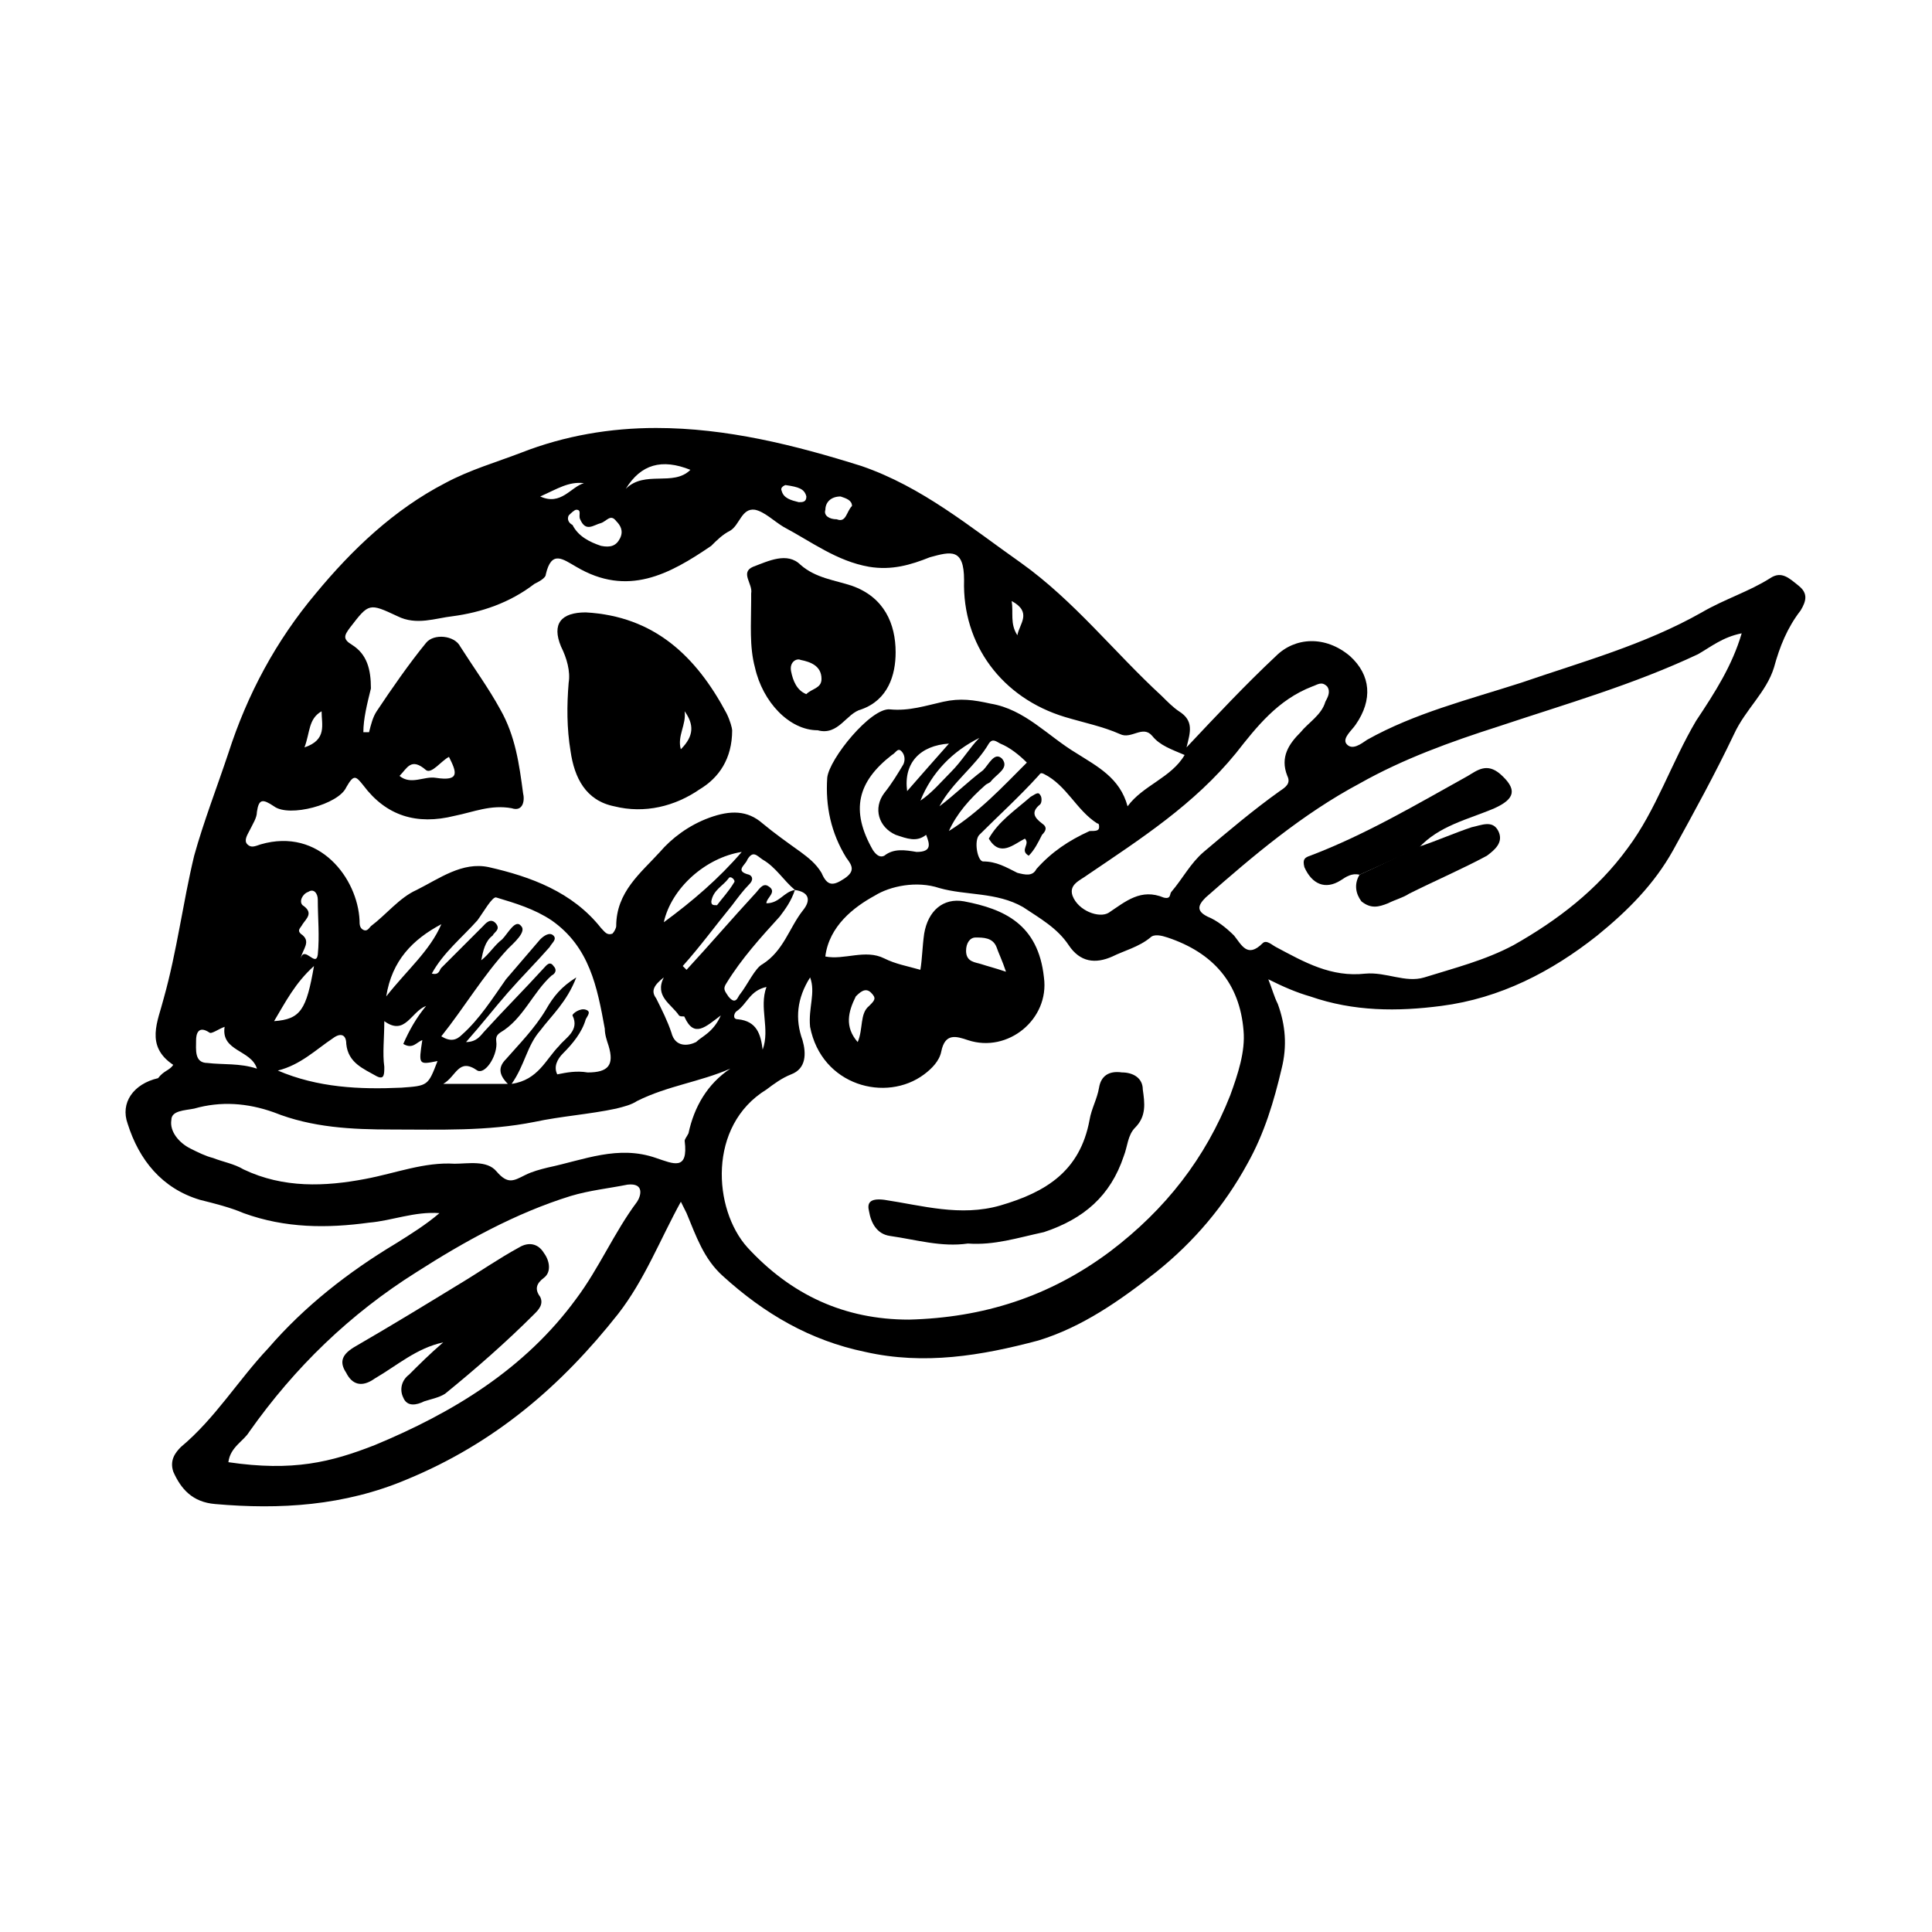 <?xml version="1.0" encoding="UTF-8"?>
<!-- Uploaded to: ICON Repo, www.iconrepo.com, Generator: ICON Repo Mixer Tools -->
<svg fill="#000000" width="800px" height="800px" version="1.1" viewBox="144 144 512 512" xmlns="http://www.w3.org/2000/svg">
 <g>
  <path d="m189.91 426.2c-7.559-5.039-4.031-11.586-2.519-17.633 3.527-12.594 5.039-25.191 8.062-37.785 2.519-9.07 6.047-18.137 9.07-27.207 5.039-15.617 12.594-29.727 23.176-42.32 9.574-11.586 20.656-22.168 34.258-29.223 6.551-3.527 13.602-5.543 20.152-8.062 11.586-4.535 23.68-6.551 35.77-6.551 18.641 0 36.777 4.535 54.41 10.078 16.121 5.543 28.719 16.121 42.32 25.695 14.105 10.078 24.688 23.68 37.281 35.266 1.512 1.512 3.023 3.023 4.535 4.031 4.031 2.519 3.023 5.543 2.016 9.574 8.062-8.566 15.617-16.625 23.68-24.184 5.039-5.039 13.098-5.543 19.648 0 5.543 5.039 6.047 11.586 1.512 18.137-1.008 1.512-3.527 3.527-2.519 5.039 1.512 2.016 4.031 0 5.543-1.008 12.594-7.055 26.703-10.578 40.809-15.113 16.121-5.543 32.746-10.078 47.863-18.641 6.047-3.527 12.594-5.543 18.137-9.07 3.023-2.016 5.039 0 7.559 2.016s2.016 4.031 0.504 6.551c-3.527 4.535-5.543 9.574-7.055 15.113-2.016 6.551-7.559 11.082-10.578 17.633-5.039 10.578-10.578 20.656-16.121 30.73-5.039 9.07-12.09 16.121-20.152 22.672-12.09 9.574-25.695 16.625-41.312 18.641-11.586 1.512-23.176 1.512-34.762-2.519-3.527-1.008-7.055-2.519-11.082-4.535 1.008 2.519 1.512 4.535 2.519 6.551 2.016 5.543 2.519 11.082 1.008 17.129-2.016 8.566-4.535 17.129-9.07 25.191-6.047 11.082-14.105 20.656-24.184 28.719-9.574 7.559-19.648 14.609-31.234 18.137-15.113 4.031-30.23 6.551-45.848 3.023-14.609-3.023-26.703-10.078-37.785-20.152-5.039-4.535-7.055-10.578-9.574-16.625-0.504-1.008-1.008-2.016-1.512-3.023-5.543 10.078-9.574 20.656-16.625 29.727-15.113 19.145-32.746 34.258-55.922 43.832-16.625 7.055-33.754 8.062-50.883 6.551-6.047-0.504-9.07-4.031-11.082-8.566-1.008-3.023 0.504-5.039 2.016-6.551 9.07-7.559 15.113-17.633 23.176-26.199 9.574-11.082 21.16-20.152 33.754-27.711 4.031-2.519 8.062-5.039 11.586-8.062-6.551-0.504-12.594 2.016-18.641 2.519-11.082 1.512-22.168 1.512-33.25-2.519-3.527-1.512-7.559-2.519-11.586-3.527-10.078-3.023-16.121-10.578-19.145-20.152-2.016-5.543 1.512-10.578 8.062-12.09 1.496-2.012 3.008-2.012 4.016-3.523zm164.75-46.348c-3.023-2.519-5.039-6.047-8.566-8.062-1.512-1.008-2.519-2.519-4.031 0-0.504 1.512-3.527 3.023 0.504 4.031 1.008 0.504 1.008 1.512 0 2.519-1.512 1.512-3.023 3.527-4.535 5.543-4.535 5.543-8.566 11.082-13.098 16.121l1.008 1.008c6.047-6.551 12.09-13.602 18.137-20.152 1.008-1.008 2.016-3.023 3.527-2.016 2.519 1.512-0.504 3.023-0.504 4.535 3.527-0.004 4.535-3.023 7.559-3.527-1.008 3.023-2.519 5.039-4.031 7.055-5.039 5.543-10.078 11.082-14.105 17.633-1.008 1.512-0.504 2.016 0.504 3.527 2.016 2.519 2.519 0 3.023-0.504 2.016-2.519 4.031-7.055 6.047-8.062 5.543-3.527 7.055-9.574 10.578-14.105 2.519-3.027 1.512-5.039-2.016-5.543zm4.031 23.172c-3.527 5.543-4.031 11.082-2.016 16.625 1.008 3.527 1.008 7.559-3.023 9.07-2.519 1.008-4.535 2.519-6.551 4.031-15.617 9.574-14.105 31.738-5.039 41.816 11.586 12.594 25.695 19.145 42.824 19.145 19.648-0.504 37.281-6.047 53.402-18.137 14.609-11.082 25.191-24.688 31.738-41.312 2.016-5.543 4.031-11.586 3.527-17.129-1.008-12.594-8.062-20.656-20.152-24.688-1.512-0.504-3.527-1.008-4.535 0-3.023 2.519-7.055 3.527-10.078 5.039-4.535 2.016-8.566 1.512-11.586-3.023-3.023-4.535-7.559-7.055-12.09-10.078-7.055-4.031-15.113-3.023-22.168-5.039-6.047-2.016-13.098-0.504-17.129 2.016-5.543 3.023-12.09 8.062-13.098 16.121 5.039 1.008 10.578-2.016 15.617 0.504 3.023 1.512 6.047 2.016 9.574 3.023 0.504-3.023 0.504-6.047 1.008-9.574 1.008-6.047 5.039-9.574 10.578-8.566 10.578 2.016 19.648 6.047 21.16 20.152 1.512 11.082-9.574 20.152-20.152 16.625-3.023-1.008-6.047-2.016-7.055 3.023-0.504 2.519-2.519 4.535-4.535 6.047-10.078 7.559-27.207 3.023-30.23-12.594-0.496-5.035 1.52-9.066 0.008-13.098zm-118.4-64.988h1.512c0.504-2.016 1.008-4.031 2.016-5.543 4.031-6.047 8.566-12.594 13.098-18.137 2.016-2.519 7.559-2.016 9.07 1.008 3.527 5.543 7.559 11.082 10.578 16.625 4.031 7.055 5.039 14.609 6.047 22.168 0.504 2.016 0 5.039-3.023 4.031-5.543-1.008-10.078 1.008-15.113 2.016-10.078 2.519-18.137 0-24.184-8.062-2.016-2.519-2.519-3.023-4.535 0.504-2.016 4.535-15.113 8.062-19.145 5.039-3.023-2.016-4.031-2.016-4.535 1.512 0 1.512-1.008 3.023-2.016 5.039-0.504 1.008-1.512 2.519-0.504 3.527 1.008 1.008 2.016 0.504 3.527 0 15.617-4.535 25.695 9.07 26.199 20.152 0 1.008 0 2.016 1.008 2.519 1.008 0.504 1.512-0.504 2.016-1.008 4.031-3.023 7.559-7.559 12.09-9.574 6.047-3.023 12.09-7.559 19.145-6.047 11.082 2.519 22.168 6.551 29.727 16.121 1.008 1.008 1.512 2.016 3.023 1.512 0.504-0.504 1.008-1.512 1.008-2.016 0-9.07 6.551-14.105 11.586-19.648 3.023-3.527 7.559-7.055 13.098-9.07 5.543-2.016 10.078-2.016 14.105 1.512 3.023 2.519 6.551 5.039 10.078 7.559 2.016 1.512 4.031 3.023 5.543 5.543 1.512 3.527 3.023 3.527 6.047 1.512 3.023-2.016 2.016-3.527 0.504-5.543-4.031-6.551-5.543-13.602-5.039-21.16 0.504-5.039 11.586-18.641 16.625-18.137s9.574-1.008 14.105-2.016c4.535-1.008 8.062-0.504 12.594 0.504 9.07 1.512 15.113 8.566 22.672 13.098 5.543 3.527 11.586 6.551 13.602 14.105 4.031-5.543 11.586-7.559 15.113-13.602-3.527-1.512-6.551-2.519-8.566-5.039-2.519-3.023-5.543 1.008-8.566-0.504-4.535-2.016-9.574-3.023-14.609-4.535-16.625-5.039-27.207-19.145-26.703-36.273 0-8.566-3.527-7.559-9.07-6.047-5.039 2.016-10.078 3.527-16.121 2.519-8.566-1.512-15.113-6.551-22.672-10.578-2.519-1.512-5.039-4.031-7.559-4.535-3.527-0.504-4.031 4.031-6.551 5.543-2.016 1.008-3.527 2.519-5.039 4.031-11.082 7.559-22.168 13.602-35.77 5.543-3.527-2.016-6.551-4.535-8.062 2.016 0 1.008-2.016 2.016-3.023 2.519-6.551 5.039-14.105 7.559-21.664 8.566-4.535 0.504-9.574 2.519-14.609 0-7.559-3.527-7.559-3.527-12.594 3.023-1.512 2.016-2.016 3.023 0.504 4.535 4.031 2.519 5.039 6.551 5.039 11.586-0.996 4.027-2.004 8.059-2.004 11.586zm365.27-26.199c-5.039 1.008-8.062 3.527-11.586 5.543-17.129 8.062-34.762 13.098-52.898 19.145-12.594 4.031-25.191 8.566-36.777 15.113-15.113 8.062-28.215 19.145-40.809 30.23-2.016 2.016-2.519 3.527 0.504 5.039 2.519 1.008 5.039 3.023 7.055 5.039 2.016 2.519 3.527 6.047 7.559 2.016 1.008-1.008 2.519 0.504 3.527 1.008 7.559 4.031 14.609 8.062 23.68 7.055 5.543-0.504 10.578 2.519 15.617 1.008 8.062-2.519 16.121-4.535 23.68-8.566 11.586-6.551 22.168-14.609 30.23-25.695 7.559-10.078 11.586-22.672 18.137-33.754 5.027-7.562 9.562-14.613 12.082-23.18zm-401.04 219.66c17.129 2.519 27.207 0 38.793-4.535 20.656-8.566 39.801-20.152 53.402-38.793 6.047-8.062 10.078-17.633 16.121-25.695 1.008-1.512 2.016-5.039-2.519-4.535-5.039 1.008-10.078 1.512-15.113 3.023-14.609 4.535-28.215 12.09-40.809 20.152-17.633 11.082-32.242 25.191-44.336 42.32-1.508 2.519-5.035 4.031-5.539 8.062zm133.01-104.29c-8.062 3.527-16.625 4.535-24.688 8.566-1.512 1.008-3.527 1.512-5.543 2.016-7.055 1.512-14.609 2.016-21.664 3.527-12.594 2.519-25.191 2.016-37.785 2.016-10.578 0-21.16-0.504-31.234-4.535-7.055-2.519-14.105-3.023-21.16-1.008-2.519 0.504-6.047 0.504-6.047 3.023-0.504 3.023 2.016 6.047 5.039 7.559 2.016 1.008 4.031 2.016 6.047 2.519 2.519 1.008 5.543 1.512 8.062 3.023 10.578 5.039 21.664 4.535 32.242 2.519 8.062-1.512 15.617-4.535 23.68-4.031 3.527 0 8.566-1.008 11.082 2.016 3.023 3.527 4.535 2.519 7.559 1.008 2.016-1.008 4.031-1.512 6.047-2.016 9.574-2.016 18.641-6.047 28.719-2.519 4.535 1.512 8.566 3.527 7.559-4.535 0-0.504 0.504-1.008 1.008-2.016 1.504-7.055 5.031-13.102 11.078-17.133zm114.87-45.34c2.016 0.504 1.512-1.008 2.016-1.512 3.023-3.527 5.039-7.559 8.566-10.578 6.551-5.543 13.098-11.082 20.152-16.121 1.512-1.008 3.023-2.016 2.016-4.031-2.016-5.039 0.504-8.566 3.527-11.586 2.016-2.519 5.543-4.535 6.551-8.062 0.504-1.008 1.512-2.519 0.504-4.031-1.512-1.512-2.519-0.504-4.031 0-9.07 3.527-14.609 10.578-20.152 17.633-11.082 13.602-25.191 22.672-39.297 32.242-2.016 1.512-5.039 2.519-4.031 5.543 1.512 4.031 7.055 6.047 9.574 4.535 4.531-3.027 8.559-6.551 14.605-4.031zm-191.45 36.777c2.519 1.512 4.031 1.008 5.543-0.504 4.535-4.031 8.062-9.574 11.586-14.609 3.023-3.527 6.047-7.055 9.07-10.578 1.008-1.008 2.519-2.016 3.527-1.008 1.008 1.008-0.504 2.016-1.008 3.023-3.527 4.031-7.559 8.062-11.082 12.09-3.527 4.031-7.055 8.566-11.082 13.098 3.023 0 4.031-2.016 5.039-3.023 5.039-5.543 10.578-11.082 15.617-16.625 0.504-0.504 1.512-2.016 2.519-0.504 1.008 1.008 0.504 2.016-0.504 2.519-5.039 4.535-7.559 11.586-13.602 15.113-1.512 1.008-1.008 2.016-1.008 3.023 0 3.527-3.023 8.062-5.039 7.055-5.039-3.527-5.543 1.512-9.07 3.527h17.129c-2.519-2.519-2.519-4.535-0.504-6.551 3.527-4.031 7.559-8.062 10.578-13.098 2.016-3.527 4.031-6.047 8.062-8.566-2.519 6.551-6.551 10.078-9.574 14.105-3.527 4.031-4.031 9.07-7.559 14.105 7.055-1.008 9.07-6.551 12.594-10.078 1.512-2.016 5.543-4.031 3.527-8.062 0-0.504 2.016-2.016 3.527-1.512 1.512 0.504 0.504 1.512 0 2.519-1.008 3.527-3.527 6.551-6.047 9.07-1.512 1.512-2.519 3.527-1.512 5.543 2.519-0.504 5.039-1.008 8.062-0.504 5.543 0 7.055-2.016 5.543-7.055-0.504-1.512-1.008-3.023-1.008-4.535-2.016-11.082-4.031-21.664-14.105-28.719-4.535-3.023-9.574-4.535-14.609-6.047-1.008-0.504-3.527 4.031-5.039 6.047-4.031 4.535-9.07 8.566-12.09 14.105 2.016 0.504 2.016-1.008 2.519-1.512 3.527-3.527 7.559-7.559 11.082-11.082 0.504-0.504 2.016-2.519 3.527-0.504 1.008 1.512-0.504 2.016-1.008 3.023-2.016 1.512-2.519 4.031-3.023 6.551 2.016-1.512 3.527-4.031 5.543-5.543 1.512-1.512 3.527-5.543 5.039-3.527 1.512 1.512-2.016 4.535-3.527 6.047-6.551 7.055-11.59 15.621-17.637 23.18zm-4.027-8.062c-4.031 1.512-5.543 8.062-11.082 4.031 0 4.535-0.504 8.566 0 12.09 0 2.016 0 3.527-2.016 2.519-3.527-2.016-7.559-3.527-8.062-8.566 0-2.519-1.512-3.023-3.527-1.512-4.535 3.023-8.566 7.055-14.609 8.566 10.578 4.535 21.664 5.039 32.746 4.535 7.055-0.504 7.055-0.504 9.574-7.055-5.039 1.008-5.039 1.008-4.031-5.543-1.512 0.504-2.519 2.519-5.039 1.008 1.512-3.523 3.527-7.051 6.047-10.074zm178.35-47.359c0-0.504 0-1.008-0.504-1.008-5.543-3.527-8.062-10.078-14.105-13.098-1.008-0.504-1.008 0-1.512 0.504-5.039 5.543-10.578 10.578-15.617 15.617-1.512 1.512-0.504 7.055 1.008 7.055 3.527 0 6.047 1.512 9.07 3.023 2.016 0.504 4.031 1.008 5.039-1.008 4.031-4.535 8.566-7.559 14.105-10.078 1.508 0 2.516 0 2.516-1.008zm-45.848 2.016c-2.519 2.016-5.039 1.008-8.062 0-4.535-2.016-6.047-7.055-3.023-11.082 2.016-2.519 3.527-5.039 5.039-7.559 0.504-1.008 0.504-2.519-0.504-3.527-1.008-1.008-1.512 0.504-2.519 1.008-9.07 7.055-11.082 14.609-5.039 25.191 1.008 1.512 2.016 2.016 3.023 1.512 2.519-2.016 5.543-1.512 8.566-1.008 4.031 0 3.527-2.016 2.519-4.535zm26.703-19.145c-2.016-2.016-4.535-4.031-7.055-5.039-1.008-0.504-2.016-1.512-3.023 0-3.527 6.047-9.574 10.078-13.098 16.625 4.031-3.023 7.559-6.551 11.586-9.574 1.512-1.512 3.023-5.039 5.039-3.023 2.016 2.519-1.512 4.031-3.023 6.047-0.504 0.504-1.008 0.504-1.512 1.008-4.031 3.527-7.559 7.559-9.574 12.09 8.062-5.031 14.109-11.582 20.66-18.133zm-204.04 81.113c-1.512-5.039-9.574-4.535-8.566-11.082-1.512 0.504-3.527 2.016-4.031 1.512-3.023-2.016-3.527 0.504-3.527 2.016 0 2.519-0.504 6.047 3.023 6.047 4.031 0.5 8.566-0.004 13.102 1.508zm107.82-38.793c7.559-5.543 14.609-11.586 20.656-18.641-9.574 1.512-18.645 9.574-20.656 18.641zm15.113 24.688c-4.031 3.023-7.055 6.047-9.574 0.504 0-0.504-1.008 0-1.512-0.504-2.016-3.023-6.551-5.039-4.031-10.078-2.519 2.016-3.527 3.527-2.016 5.543 1.512 3.023 3.023 6.047 4.031 9.07 1.008 4.031 4.535 3.527 6.551 2.519 1.512-1.512 4.535-2.519 6.551-7.055zm-31.742-124.44c2.519 0.504 4.031 0 5.039-2.016 1.008-2.016 0-3.527-1.008-4.535-1.512-2.016-2.519 0-4.031 0.504-2.016 0.504-4.031 2.519-5.543-1.008-0.504-1.008 0.504-2.519-1.008-2.519-0.504 0-1.512 1.008-2.016 1.512-0.504 1.008 0 2.016 1.008 2.519 1.516 3.023 4.539 4.535 7.559 5.543zm-42.32 100.26c-7.559 4.031-13.098 9.574-14.609 19.145 5.543-7.051 11.59-12.09 14.609-19.145zm-37.281 9.07c1.008-3.527 4.031 2.519 4.535-1.008 0.504-5.039 0-9.574 0-14.609 0-1.512-1.008-3.023-2.519-2.016-1.512 0.504-2.519 2.519-1.512 3.527 3.023 2.016 1.008 3.527 0 5.039-0.504 1.008-1.512 1.512-0.504 2.519 3.023 2.012 0.504 4.027 0 6.547zm122.43 24.184c2.016-5.543-1.008-11.082 1.008-16.625-4.535 1.008-5.039 4.535-8.062 6.551-0.504 0.504-1.008 2.016 0.504 2.016 5.039 0.5 6.047 4.027 6.551 8.059zm64.488-20.656c-1.008-3.023-2.016-5.039-2.519-6.551-1.008-2.519-3.527-2.519-5.543-2.519-1.512 0-2.519 1.512-2.519 3.527 0 3.023 2.519 3.023 4.031 3.527 1.512 0.504 3.527 1.008 6.551 2.016zm-183.39-1.512c-5.039 4.535-7.559 9.574-10.578 14.609 7.051-0.504 8.562-3.023 10.578-14.609zm176.33-60.457c-7.055 3.527-12.594 9.07-15.617 16.625 3.023-2.016 5.543-5.039 8.062-7.559 3.023-3.023 5.039-6.551 7.555-9.066zm-8.059 1.512c-7.559 0.504-12.09 5.039-11.082 12.594 3.523-4.031 7.051-8.062 11.082-12.594zm-145.6 8.562c3.023 2.519 6.551 0 9.574 0.504 6.551 1.008 5.543-1.512 3.527-5.543-2.016 1.008-4.535 4.535-6.047 3.527-4.031-3.527-5.039-0.504-7.055 1.512zm77.082-81.113c-7.559-3.023-13.098-1.512-17.129 5.039 5.039-5.039 12.594-0.504 17.129-5.039zm44.336 151.65c1.512-3.527 0.504-7.559 3.023-9.574 1.512-1.512 2.016-2.016 0.504-3.527-1.512-1.512-3.023 0-4.031 1.008-2.016 4.031-3.023 8.062 0.504 12.094zm-1.512-142.07c0-1.512-1.512-2.016-3.023-2.519-2.519 0-4.031 1.512-4.031 3.527-0.504 1.512 1.008 2.519 3.023 2.519 2.519 1.004 2.519-2.016 4.031-3.527zm-71.035-6.047c-4.031-0.504-7.055 1.512-11.586 3.527 5.539 2.519 8.059-2.519 11.586-3.527zm-74.062 70.027c6.047-2.016 4.535-6.047 4.535-9.574-3.527 2.019-3.023 5.547-4.535 9.574zm188.93-29.723c0.504-3.023 4.031-6.047-1.512-9.07 0.504 3.023-0.504 6.047 1.512 9.07zm-79.602 71.539c1.512-2.016 3.023-3.527 4.535-6.047 0.504-0.504-1.008-2.016-1.512-1.008-1.512 2.016-4.031 3.023-4.535 6.047 0 1.008 0.504 1.008 1.512 1.008zm18.137-111.34s-1.512 0.504-1.008 1.512c0.504 2.016 2.519 2.519 4.535 3.023 1.008 0 2.016 0 2.016-1.512-0.504-2.016-2.016-2.519-5.543-3.023z"/>
  <path d="m400.5 473.55c-7.055 1.008-13.602-1.008-20.656-2.016-3.527-0.504-5.039-3.527-5.543-6.551-0.504-2.016 0-3.527 4.031-3.023 10.078 1.512 20.152 4.535 30.73 1.512 12.09-3.527 21.16-9.07 23.68-22.672 0.504-3.023 2.016-5.543 2.519-8.566 0.504-3.023 2.519-4.535 6.047-4.031 3.023 0 5.543 1.512 5.543 4.535 0.504 3.527 1.008 7.055-2.016 10.078-2.016 2.016-2.016 5.039-3.023 7.559-3.527 10.578-10.578 16.625-21.16 20.152-7.055 1.512-13.102 3.527-20.152 3.023z"/>
  <path d="m338.03 337.53c0 7.559-3.527 12.594-8.566 15.617-6.551 4.535-14.609 6.551-22.672 4.535-7.559-1.512-10.578-7.559-11.586-14.609-1.008-6.047-1.008-12.09-0.504-18.137 0.504-3.023-0.504-6.551-2.016-9.574-2.519-6.047 0-9.07 6.551-9.07 18.137 1.008 29.223 11.586 37.281 26.703 1.008 2.016 1.512 4.031 1.512 4.535zm-13.605 5.035c3.527-3.527 3.527-6.551 1.008-10.078 0.504 3.531-2.016 6.555-1.008 10.078z"/>
  <path d="m360.7 337.53c-7.559 0-14.609-7.559-16.625-16.625-1.512-5.543-1.008-11.586-1.008-17.633v-2.016c0.504-2.519-3.023-5.543 0.504-7.055 4.031-1.512 9.07-4.031 12.594-0.504 4.031 3.527 9.07 4.031 13.602 5.543 8.566 3.023 11.586 10.078 11.586 17.633 0 6.047-2.016 12.594-9.07 15.113-4.027 1.008-6.043 7.055-11.582 5.543zm-3.023-9.574c1.512-1.512 4.031-1.512 4.031-4.031 0-3.527-3.023-4.535-5.543-5.039-1.008-0.504-3.023 0.504-2.519 3.023 0.504 2.519 1.512 5.039 4.031 6.047z"/>
  <path d="m504.29 375.82c-2.016-0.504-3.527 0.504-5.039 1.512-4.031 2.519-7.559 1.008-9.574-3.527-0.504-2.016 0-2.519 1.512-3.023 14.609-5.543 28.215-13.602 41.816-21.16 2.519-1.512 5.039-3.527 8.566-0.504 4.535 4.031 4.031 6.551-1.512 9.07-7.055 3.023-14.609 4.535-20.152 10.578-4.531 2.016-10.074 4.535-15.617 7.055z"/>
  <path d="m504.29 375.82c5.543-2.519 10.578-5.039 16.121-7.559 4.535-1.512 9.07-3.527 13.602-5.039 2.519-0.504 5.543-2.016 7.055 1.008 1.512 3.023-1.008 5.039-3.023 6.551-6.551 3.527-13.602 6.551-20.656 10.078-1.512 1.008-3.527 1.512-5.543 2.519-2.519 1.008-4.535 1.512-7.055-0.504-1.504-2.016-2.008-4.535-0.5-7.055z"/>
  <path d="m261.45 499.75c-7.055 1.512-12.09 6.047-18.137 9.574-3.527 2.519-6.047 1.512-7.559-1.512-2.016-3.023-1.008-5.039 2.519-7.055 9.574-5.543 18.641-11.082 27.711-16.625 5.039-3.023 10.078-6.551 15.617-9.574 2.519-1.512 5.039-1.008 6.551 1.512 1.512 2.016 2.016 5.039 0 6.551s-2.519 3.023-1.008 5.039c1.008 2.016-0.504 3.527-1.512 4.535-7.559 7.559-15.617 14.609-23.68 21.16-1.512 1.008-4.031 1.512-5.543 2.016-2.016 1.008-4.535 1.512-5.543-1.008-1.008-2.016-0.504-4.535 1.512-6.047 2.523-2.523 5.547-5.543 9.07-8.566z"/>
  <path d="m416.62 370.78c-2.519-1.512 0.504-3.023-1.008-4.535-3.023 1.512-6.551 5.039-9.574 0 2.519-4.535 7.055-7.559 11.082-11.082 1.008-0.504 2.016-1.512 2.519-0.504 0.504 0.504 0.504 2.016 0 2.519-2.519 2.016-1.512 3.527 0.504 5.039 1.512 1.008 1.008 2.016 0 3.023-1.004 2.012-2.012 4.027-3.523 5.539z"/>
 </g>
</svg>